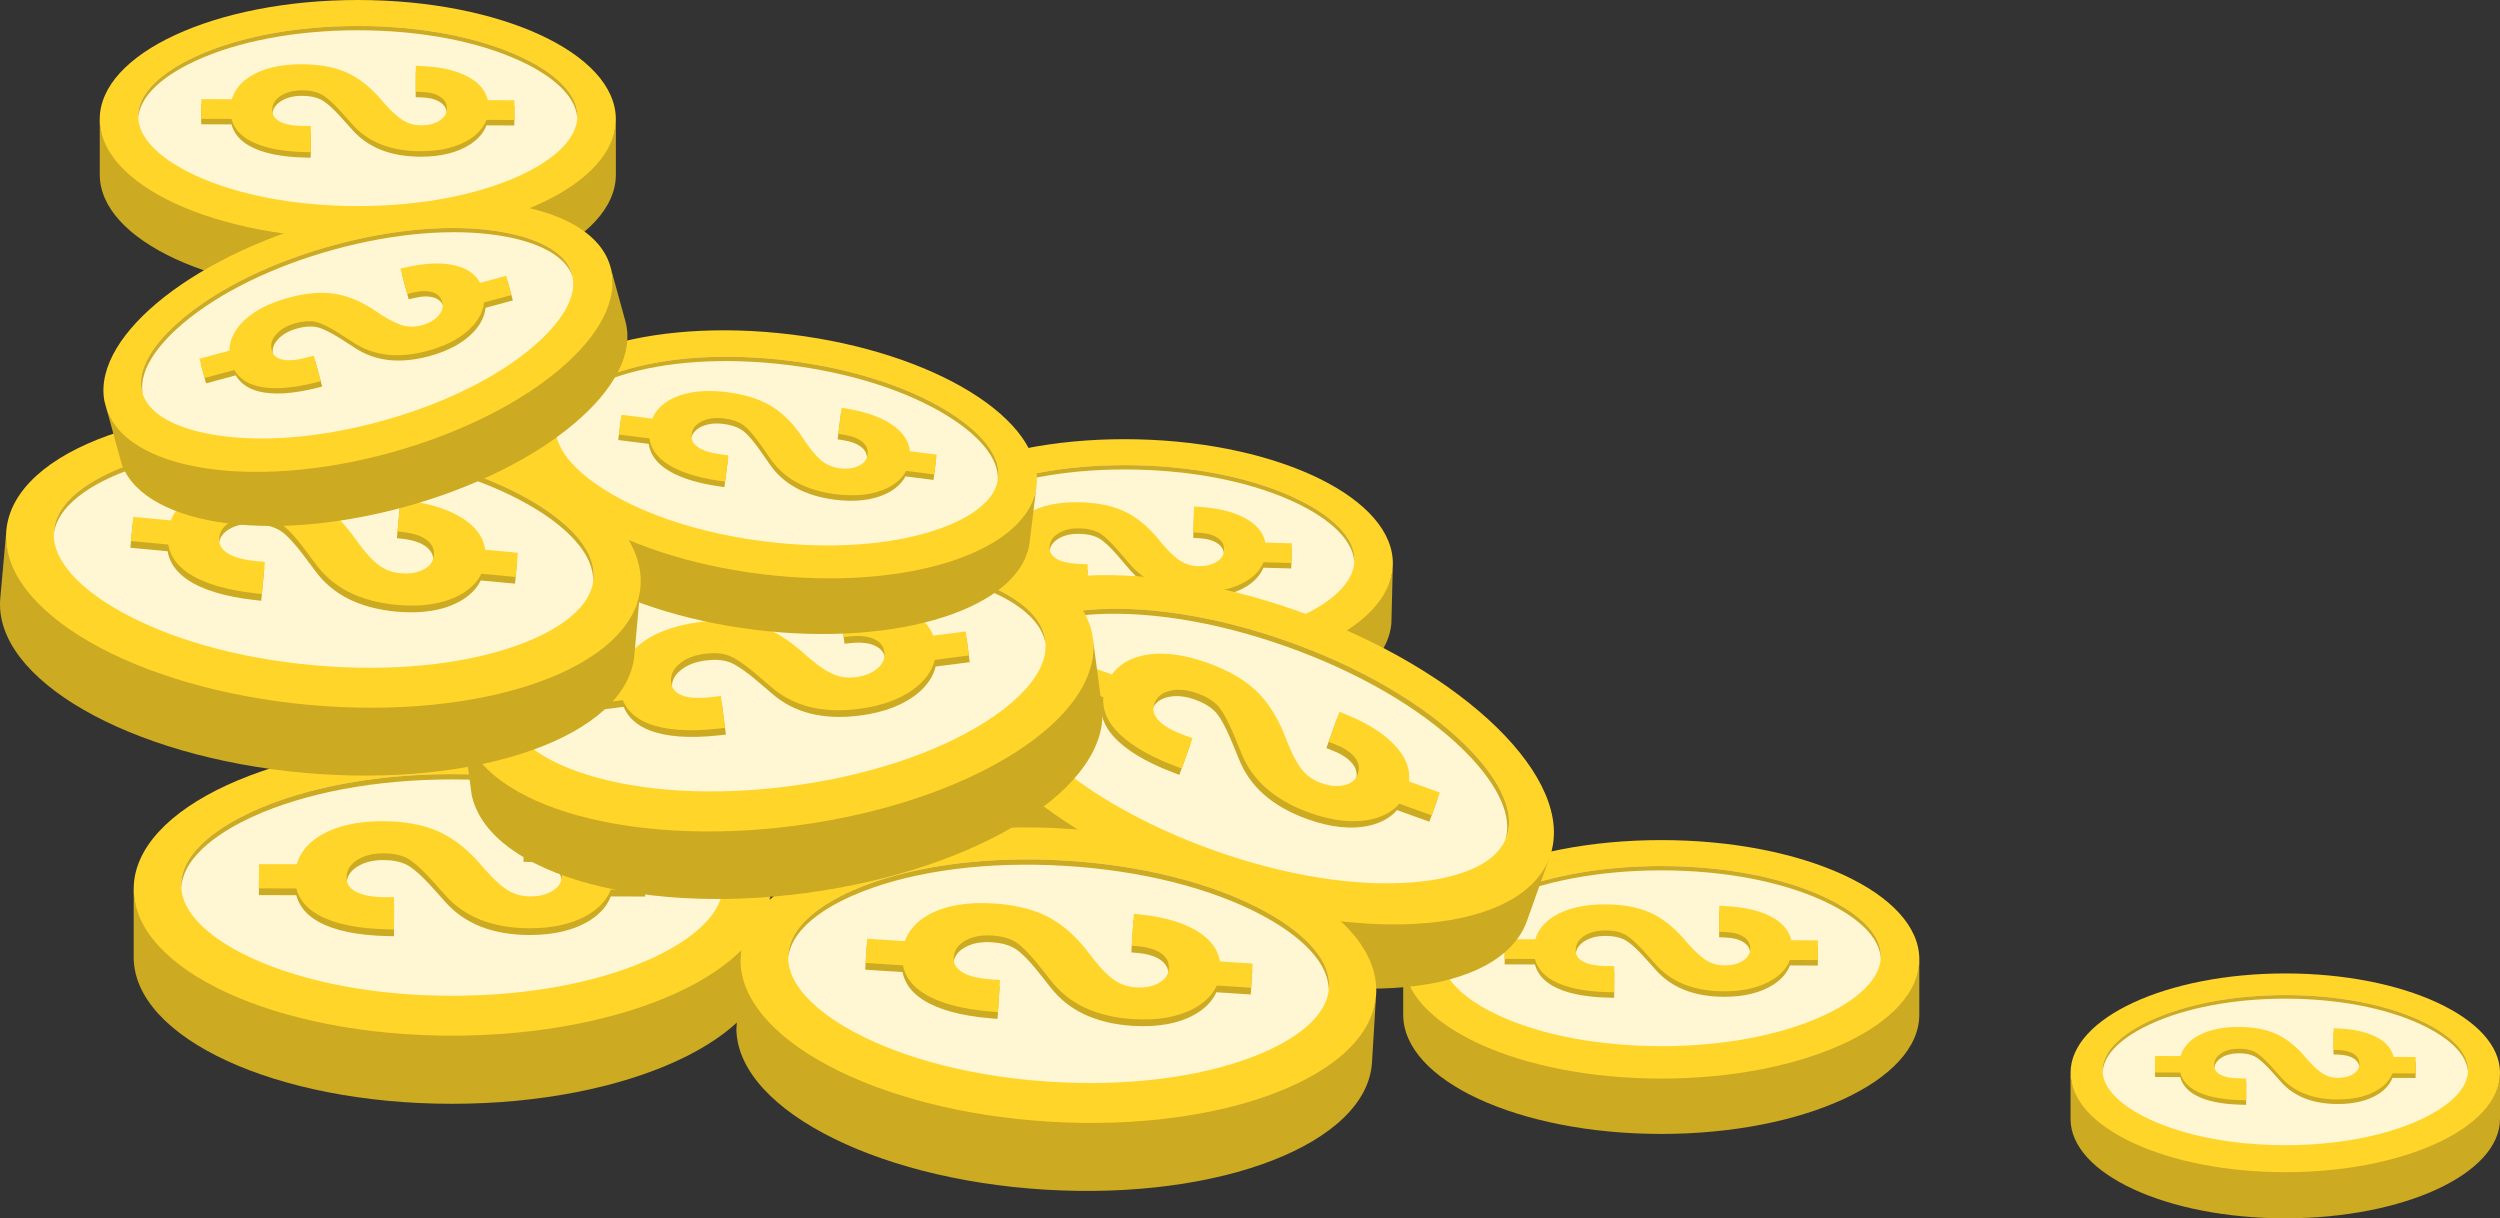<svg xmlns:inkscape="http://www.inkscape.org/namespaces/inkscape" xmlns:sodipodi="http://sodipodi.sourceforge.net/DTD/sodipodi-0.dtd" xmlns="http://www.w3.org/2000/svg" xmlns:svg="http://www.w3.org/2000/svg" width="482.622" height="235.194" viewBox="0 0 482.622 235.194" fill="none" id="svg76" sodipodi:docname="Coins_2.svg"><rect x="0" y="0" width="482.622" height="235.194" fill="#333333" stroke="none"/><g clip-path="url(#clip0_171_7687)" id="g6" transform="translate(84.519)"><path d="m 2.74,199.683 c 33.94,0 61.453,-12.686 61.453,-28.335 0,-0.168 -0.008,-0.336 -0.014,-0.502 l 0.014,-0.008 v 13.915 c 0,15.648 -27.513,28.334 -61.453,28.334 -33.94,0 -61.453,-12.686 -61.453,-28.334 v -13.148 c 0,0 0.005,0 0.008,0 0.299,15.531 27.692,28.078 61.447,28.078 z" fill="#ccaa21" id="path1"></path><path d="m 2.746,199.939 c -33.94,0 -61.453,-12.686 -61.453,-28.334 0,-15.649 27.514,-28.335 61.453,-28.335 33.94,0 61.453,12.686 61.453,28.335 0,15.648 -27.514,28.334 -61.453,28.334 z" fill="#ffd529" id="path2"></path><path d="m -49.54,170.837 c 0,6.819 8.521,11.767 13.601,14.109 10.191,4.699 23.931,7.286 38.688,7.286 14.757,0 28.497,-2.587 38.688,-7.286 5.08,-2.342 13.601,-7.29 13.601,-14.109 0,-6.818 -8.521,-11.766 -13.601,-14.108 -10.191,-4.699 -23.931,-7.286 -38.688,-7.286 -14.757,0 -28.498,2.587 -38.688,7.286 -5.08,2.342 -13.601,7.29 -13.601,14.108 z" fill="#fff7d4" id="path3"></path><path d="m 41.441,157.75 c -10.191,-4.699 -23.931,-7.286 -38.688,-7.286 -14.757,0 -28.498,2.587 -38.688,7.286 -4.952,2.284 -13.171,7.043 -13.581,13.599 -0.011,-0.17 -0.02,-0.339 -0.02,-0.512 0,-6.818 8.521,-11.766 13.601,-14.108 10.191,-4.699 23.931,-7.286 38.688,-7.286 14.757,0 28.497,2.587 38.688,7.286 5.08,2.342 13.601,7.29 13.601,14.108 0,0.171 -0.009,0.342 -0.02,0.512 -0.41,-6.556 -8.63,-11.315 -13.582,-13.599 z" fill="#ccaa21" id="path4"></path><path d="m -0.217,161.661 c 2.759,1.162 5.433,3.15 7.955,5.922 l 1.531,1.759 c 1.776,1.984 3.346,3.347 4.662,4.058 1.18,0.631 2.452,0.943 3.905,0.947 1.73,0.006 3.141,-0.343 4.3,-1.07 1.218,-0.757 1.809,-1.712 1.813,-2.916 0.004,-1.218 -0.534,-2.153 -1.643,-2.849 -1.083,-0.68 -2.554,-1.044 -4.511,-1.109 l -1.252,-0.04 0.023,-6.166 1.421,0.065 c 4.959,0.22 8.909,1.219 11.751,2.971 2.179,1.341 3.515,3.068 3.986,5.138 l 6.331,0.024 -0.018,4.684 -6.64,-0.024 c -0.679,1.769 -1.988,3.292 -3.898,4.534 -3.023,1.952 -7.019,2.932 -11.869,2.914 -3.553,-0.013 -6.729,-0.575 -9.457,-1.667 -2.657,-1.068 -4.95,-2.684 -6.791,-4.79 l -1.969,-2.194 c -2.913,-3.292 -4.588,-4.504 -5.478,-4.938 -1.186,-0.582 -2.625,-0.865 -4.389,-0.873 -2.053,-0.008 -3.708,0.401 -5.062,1.251 -1.411,0.882 -2.1,2.003 -2.106,3.435 -0.004,1.207 0.619,2.115 1.901,2.77 1.316,0.67 3.174,1 5.958,1.011 l 1.325,0.004 -0.023,6.226 -1.37,-0.03 c -5.723,-0.134 -10.169,-1.066 -13.224,-2.772 -2.275,-1.276 -3.71,-2.99 -4.27,-5.111 l -7.215,-0.027 0.018,-4.684 7.286,0.027 c 0.622,-2.127 2.029,-3.914 4.193,-5.316 3.102,-2.001 7.31,-3.008 12.516,-2.989 4.004,0.016 7.477,0.63 10.315,1.825 z" fill="#ccaa21" id="path5"></path><path d="m -0.217,160.361 c 2.759,1.162 5.433,3.15 7.955,5.922 l 1.531,1.76 c 1.776,1.983 3.346,3.346 4.662,4.057 1.18,0.631 2.452,0.943 3.905,0.948 1.73,0.006 3.141,-0.344 4.3,-1.07 1.218,-0.758 1.809,-1.713 1.813,-2.917 0.004,-1.218 -0.534,-2.153 -1.643,-2.849 -1.083,-0.679 -2.554,-1.044 -4.511,-1.109 l -1.252,-0.039 0.023,-6.167 1.421,0.065 c 4.959,0.221 8.909,1.219 11.751,2.971 2.179,1.341 3.515,3.069 3.986,5.138 l 6.331,0.025 -0.018,4.684 -6.64,-0.025 c -0.679,1.769 -1.988,3.293 -3.898,4.535 -3.023,1.951 -7.019,2.932 -11.869,2.914 -3.553,-0.014 -6.729,-0.575 -9.457,-1.668 -2.657,-1.068 -4.95,-2.684 -6.791,-4.79 l -1.969,-2.193 c -2.913,-3.292 -4.588,-4.504 -5.478,-4.939 -1.186,-0.582 -2.625,-0.865 -4.389,-0.873 -2.053,-0.007 -3.708,0.401 -5.062,1.252 -1.411,0.882 -2.1,2.003 -2.106,3.434 -0.004,1.207 0.619,2.115 1.901,2.77 1.316,0.67 3.174,1 5.958,1.011 l 1.325,0.004 -0.023,6.226 -1.37,-0.029 c -5.723,-0.133 -10.169,-1.065 -13.224,-2.771 -2.275,-1.276 -3.71,-2.99 -4.27,-5.111 l -7.215,-0.027 0.018,-4.684 7.286,0.027 c 0.622,-2.127 2.029,-3.914 4.193,-5.317 3.102,-2 7.31,-3.007 12.516,-2.988 4.004,0.015 7.477,0.63 10.315,1.825 z" fill="#ffd529" id="path6"></path></g><g clip-path="url(#clip1_171_7687)" id="g12" transform="translate(84.519)"><path d="m 236.184,208.013 c 27.514,0 49.817,-10.307 49.817,-23.021 0,-0.137 -0.006,-0.273 -0.011,-0.408 l 0.011,-0.007 v 11.306 c 0,12.714 -22.303,23.022 -49.817,23.022 -27.514,0 -49.817,-10.308 -49.817,-23.022 v -10.682 c 0,0 0.004,0 0.006,0 0.242,12.618 22.449,22.812 49.812,22.812 z" fill="#ccaa21" id="path7"></path><path d="m 236.188,208.222 c -27.513,0 -49.817,-10.307 -49.817,-23.022 0,-12.715 22.304,-23.022 49.817,-23.022 27.514,0 49.817,10.307 49.817,23.022 0,12.715 -22.303,23.022 -49.817,23.022 z" fill="#ffd529" id="path8"></path><path d="m 193.791,184.576 c 0,5.541 6.908,9.56 11.026,11.463 8.262,3.818 19.4,5.92 31.363,5.92 11.962,0 23.1,-2.102 31.362,-5.92 4.118,-1.903 11.026,-5.922 11.026,-11.463 0,-5.54 -6.908,-9.56 -11.026,-11.463 -8.262,-3.818 -19.4,-5.92 -31.362,-5.92 -11.963,0 -23.102,2.102 -31.363,5.92 -4.118,1.903 -11.026,5.923 -11.026,11.463 z" fill="#fff7d4" id="path9"></path><path d="m 267.546,173.943 c -8.262,-3.818 -19.4,-5.92 -31.363,-5.92 -11.963,0 -23.102,2.102 -31.362,5.92 -4.014,1.855 -10.678,5.722 -11.01,11.049 -0.009,-0.138 -0.016,-0.276 -0.016,-0.416 0,-5.54 6.908,-9.56 11.026,-11.463 8.261,-3.818 19.399,-5.92 31.362,-5.92 11.963,0 23.101,2.102 31.363,5.92 4.118,1.903 11.025,5.923 11.025,11.463 0,0.139 -0.007,0.278 -0.016,0.416 -0.332,-5.327 -6.995,-9.194 -11.009,-11.049 z" fill="#ccaa21" id="path10"></path><path d="m 233.776,177.121 c 2.237,0.944 4.404,2.559 6.449,4.811 l 1.241,1.43 c 1.44,1.611 2.713,2.719 3.779,3.297 0.957,0.512 1.988,0.766 3.166,0.769 1.402,0.005 2.546,-0.279 3.485,-0.869 0.987,-0.616 1.467,-1.391 1.47,-2.37 0.004,-0.989 -0.433,-1.749 -1.332,-2.314 -0.878,-0.552 -2.07,-0.849 -3.656,-0.902 l -1.016,-0.032 0.019,-5.01 1.152,0.053 c 4.02,0.179 7.222,0.991 9.526,2.414 1.766,1.089 2.85,2.493 3.231,4.175 l 5.132,0.019 -0.014,3.806 -5.383,-0.019 c -0.55,1.437 -1.612,2.674 -3.16,3.684 -2.451,1.585 -5.69,2.382 -9.622,2.367 -2.88,-0.011 -5.455,-0.467 -7.666,-1.354 -2.154,-0.868 -4.013,-2.181 -5.505,-3.892 l -1.596,-1.783 c -2.362,-2.675 -3.719,-3.659 -4.441,-4.012 -0.961,-0.473 -2.128,-0.703 -3.558,-0.709 -1.664,-0.006 -3.006,0.325 -4.103,1.016 -1.144,0.717 -1.702,1.628 -1.707,2.791 -0.004,0.981 0.501,1.718 1.541,2.25 1.066,0.545 2.573,0.813 4.829,0.822 l 1.074,0.003 -0.018,5.059 -1.111,-0.025 c -4.639,-0.108 -8.243,-0.865 -10.72,-2.252 -1.844,-1.036 -3.007,-2.429 -3.461,-4.152 l -5.848,-0.022 0.014,-3.806 5.906,0.022 c 0.504,-1.728 1.645,-3.18 3.399,-4.32 2.515,-1.625 5.926,-2.444 10.147,-2.428 3.246,0.013 6.061,0.512 8.362,1.483 z" fill="#ccaa21" id="path11"></path><path d="m 233.776,176.065 c 2.237,0.944 4.404,2.559 6.449,4.811 l 1.241,1.43 c 1.44,1.611 2.713,2.719 3.779,3.296 0.957,0.513 1.988,0.766 3.166,0.77 1.402,0.005 2.546,-0.279 3.485,-0.869 0.987,-0.616 1.467,-1.392 1.47,-2.37 0.004,-0.99 -0.433,-1.749 -1.332,-2.315 -0.878,-0.552 -2.07,-0.848 -3.656,-0.901 l -1.016,-0.032 0.019,-5.01 1.152,0.052 c 4.02,0.18 7.222,0.991 9.526,2.415 1.766,1.089 2.85,2.493 3.231,4.174 l 5.132,0.02 -0.014,3.806 -5.383,-0.02 c -0.55,1.437 -1.612,2.675 -3.16,3.684 -2.451,1.586 -5.69,2.383 -9.622,2.368 -2.88,-0.011 -5.455,-0.467 -7.666,-1.355 -2.154,-0.868 -4.013,-2.181 -5.505,-3.892 l -1.596,-1.782 c -2.362,-2.675 -3.719,-3.66 -4.441,-4.012 -0.961,-0.474 -2.128,-0.704 -3.558,-0.71 -1.664,-0.006 -3.006,0.326 -4.103,1.017 -1.144,0.717 -1.702,1.627 -1.707,2.79 -0.004,0.981 0.501,1.719 1.541,2.251 1.066,0.545 2.573,0.813 4.829,0.821 l 1.074,0.004 -0.018,5.058 -1.111,-0.023 c -4.639,-0.108 -8.243,-0.865 -10.72,-2.252 -1.844,-1.036 -3.007,-2.429 -3.461,-4.152 l -5.848,-0.023 0.014,-3.805 5.906,0.022 c 0.504,-1.729 1.645,-3.18 3.399,-4.32 2.515,-1.625 5.926,-2.444 10.147,-2.428 3.246,0.013 6.061,0.512 8.362,1.483 z" fill="#ffd529" id="path12"></path></g><g clip-path="url(#clip2_171_7687)" id="g18" transform="translate(84.519)"><path d="m 356.651,226.118 c 22.894,0 41.453,-8.589 41.453,-19.185 0,-0.113 -0.005,-0.227 -0.009,-0.34 l 0.009,-0.005 v 9.421 c 0,10.596 -18.559,19.185 -41.453,19.185 -22.895,0 -41.454,-8.589 -41.454,-19.185 v -8.901 c 0,0 0.003,0 0.005,0 0.202,10.515 18.681,19.01 41.45,19.01 z" fill="#ccaa21" id="path13"></path><path d="m 356.655,226.292 c -22.894,0 -41.454,-8.59 -41.454,-19.185 0,-10.596 18.56,-19.185 41.454,-19.185 22.894,0 41.453,8.589 41.453,19.185 0,10.595 -18.559,19.185 -41.453,19.185 z" fill="#ffd529" id="path14"></path><path d="m 321.383,206.587 c 0,4.617 5.748,7.967 9.175,9.552 6.874,3.182 16.143,4.934 26.097,4.934 9.954,0 19.222,-1.752 26.097,-4.934 3.427,-1.585 9.175,-4.935 9.175,-9.552 0,-4.617 -5.748,-7.967 -9.175,-9.552 -6.875,-3.182 -16.143,-4.934 -26.097,-4.934 -9.954,0 -19.224,1.752 -26.097,4.934 -3.427,1.585 -9.175,4.935 -9.175,9.552 z" fill="#fff7d4" id="path15"></path><path d="m 382.755,197.726 c -6.874,-3.182 -16.143,-4.933 -26.097,-4.933 -9.954,0 -19.223,1.751 -26.097,4.933 -3.34,1.546 -8.885,4.769 -9.161,9.207 -0.008,-0.114 -0.014,-0.229 -0.014,-0.346 0,-4.617 5.748,-7.967 9.175,-9.552 6.875,-3.182 16.143,-4.934 26.097,-4.934 9.954,0 19.223,1.752 26.097,4.934 3.427,1.585 9.175,4.935 9.175,9.552 0,0.116 -0.006,0.232 -0.013,0.346 -0.277,-4.438 -5.821,-7.661 -9.162,-9.207 z" fill="#ccaa21" id="path16"></path><path d="m 354.656,200.374 c 1.861,0.786 3.665,2.132 5.366,4.009 l 1.033,1.191 c 1.198,1.343 2.258,2.266 3.145,2.748 0.796,0.427 1.654,0.638 2.634,0.641 1.167,0.004 2.119,-0.232 2.9,-0.724 0.822,-0.513 1.221,-1.16 1.224,-1.975 0.003,-0.825 -0.361,-1.458 -1.109,-1.929 -0.73,-0.46 -1.723,-0.707 -3.043,-0.751 l -0.844,-0.027 0.015,-4.175 0.959,0.044 c 3.345,0.15 6.009,0.826 7.927,2.012 1.469,0.908 2.371,2.077 2.688,3.479 l 4.271,0.016 -0.012,3.172 -4.479,-0.017 c -0.458,1.198 -1.342,2.229 -2.63,3.07 -2.04,1.322 -4.735,1.986 -8.007,1.973 -2.396,-0.009 -4.539,-0.389 -6.379,-1.129 -1.792,-0.723 -3.339,-1.817 -4.58,-3.243 l -1.328,-1.485 c -1.966,-2.229 -3.095,-3.05 -3.696,-3.344 -0.8,-0.394 -1.771,-0.586 -2.96,-0.591 -1.385,-0.005 -2.502,0.272 -3.415,0.847 -0.951,0.598 -1.416,1.357 -1.42,2.326 -0.003,0.817 0.417,1.432 1.282,1.875 0.887,0.454 2.141,0.677 4.019,0.685 l 0.893,0.003 -0.015,4.215 -0.924,-0.02 c -3.86,-0.091 -6.859,-0.722 -8.92,-1.877 -1.535,-0.864 -2.503,-2.024 -2.88,-3.46 l -4.867,-0.019 0.012,-3.171 4.915,0.018 c 0.419,-1.44 1.369,-2.65 2.828,-3.6 2.092,-1.354 4.931,-2.036 8.443,-2.023 2.701,0.01 5.044,0.426 6.958,1.236 z" fill="#ccaa21" id="path17"></path><path d="m 354.656,199.494 c 1.861,0.786 3.665,2.132 5.366,4.009 l 1.033,1.191 c 1.198,1.343 2.258,2.266 3.145,2.748 0.796,0.427 1.654,0.638 2.634,0.641 1.167,0.004 2.119,-0.232 2.9,-0.724 0.822,-0.513 1.221,-1.16 1.224,-1.975 0.003,-0.825 -0.361,-1.458 -1.109,-1.929 -0.73,-0.46 -1.723,-0.707 -3.043,-0.751 l -0.844,-0.027 0.015,-4.175 0.959,0.044 c 3.345,0.15 6.009,0.826 7.927,2.012 1.469,0.908 2.371,2.077 2.688,3.479 l 4.271,0.016 -0.012,3.172 -4.479,-0.017 c -0.458,1.198 -1.342,2.229 -2.63,3.07 -2.04,1.322 -4.735,1.986 -8.007,1.973 -2.396,-0.009 -4.539,-0.389 -6.379,-1.128 -1.792,-0.724 -3.339,-1.818 -4.58,-3.244 l -1.328,-1.485 c -1.966,-2.229 -3.095,-3.05 -3.696,-3.344 -0.8,-0.394 -1.771,-0.586 -2.96,-0.591 -1.385,-0.005 -2.502,0.272 -3.415,0.847 -0.951,0.598 -1.416,1.357 -1.42,2.326 -0.003,0.817 0.417,1.432 1.282,1.875 0.887,0.454 2.141,0.678 4.019,0.685 l 0.893,0.003 -0.015,4.215 -0.924,-0.019 c -3.86,-0.09 -6.859,-0.721 -8.92,-1.877 -1.535,-0.864 -2.503,-2.024 -2.88,-3.46 l -4.867,-0.019 0.012,-3.171 4.915,0.018 c 0.419,-1.44 1.369,-2.65 2.828,-3.6 2.092,-1.354 4.931,-2.036 8.443,-2.023 2.701,0.01 5.044,0.426 6.958,1.236 z" fill="#ffd529" id="path18"></path></g><g clip-path="url(#clip3_171_7687)" id="g24" transform="translate(84.519)"><path d="m 134.026,130.636 c 27.506,0.652 50.047,-9.124 50.348,-21.835 0.004,-0.136 0.001,-0.273 -0.001,-0.408 l 0.011,-0.006 -0.268,11.302 c -0.301,12.711 -22.842,22.487 -50.348,21.836 -27.506,-0.652 -49.559,-11.485 -49.258,-24.196 l 0.253,-10.679 c 0,0 0.004,0 0.006,0 -0.057,12.621 21.902,23.338 49.257,23.986 z" fill="#ccaa21" id="path19"></path><path d="M 134.019,130.844 C 106.514,130.192 84.46,119.36 84.761,106.649 85.062,93.938 107.604,84.162 135.11,84.813 c 27.505,0.652 49.558,11.484 49.257,24.195 -0.301,12.711 -22.843,22.487 -50.348,21.836 z" fill="#ffd529" id="path20"></path><path d="m 92.194,106.201 c -0.131,5.538 6.679,9.72 10.752,11.72 8.169,4.013 19.254,6.378 31.213,6.662 11.959,0.283 23.144,-1.555 31.494,-5.176 4.162,-1.805 11.163,-5.66 11.294,-11.198 0.131,-5.539 -6.679,-9.721 -10.751,-11.721 -8.169,-4.013 -19.254,-6.378 -31.213,-6.661 -11.96,-0.283 -23.146,1.554 -31.494,5.176 -4.162,1.805 -11.163,5.66 -11.294,11.199 z" fill="#fff7d4" id="path21"></path><path d="m 166.179,97.317 c -8.169,-4.013 -19.254,-6.378 -31.214,-6.661 -11.959,-0.283 -23.145,1.554 -31.494,5.176 -4.056,1.759 -10.809,5.468 -11.268,10.784 -0.005,-0.138 -0.009,-0.275 -0.006,-0.416 0.131,-5.538 7.132,-9.393 11.294,-11.198 8.35,-3.621 19.535,-5.459 31.494,-5.176 11.959,0.283 23.045,2.649 31.213,6.661 4.072,2 10.883,6.182 10.752,11.721 -0.004,0.138 -0.014,0.277 -0.026,0.415 -0.207,-5.333 -6.776,-9.357 -10.745,-11.307 z" fill="#ccaa21" id="path22"></path><path d="m 132.348,99.696 c 2.214,0.997 4.342,2.663 6.333,4.963 l 1.207,1.458 c 1.401,1.645 2.648,2.783 3.7,3.386 0.944,0.535 1.969,0.812 3.147,0.844 1.402,0.038 2.552,-0.219 3.505,-0.786 1.001,-0.593 1.499,-1.357 1.526,-2.335 0.027,-0.989 -0.392,-1.759 -1.277,-2.345 -0.865,-0.573 -2.05,-0.897 -3.635,-0.988 l -1.014,-0.056 0.137,-5.008 1.151,0.08 c 4.015,0.275 7.196,1.161 9.466,2.639 1.74,1.131 2.79,2.56 3.132,4.25 l 5.13,0.141 -0.105,3.804 -5.381,-0.147 c -0.584,1.424 -1.675,2.636 -3.246,3.609 -2.488,1.527 -5.745,2.246 -9.675,2.139 -2.88,-0.08 -5.443,-0.597 -7.632,-1.536 -2.133,-0.919 -3.96,-2.275 -5.411,-4.021 l -1.554,-1.82 c -2.298,-2.73 -3.631,-3.747 -4.344,-4.117 -0.95,-0.496 -2.111,-0.753 -3.54,-0.793 -1.664,-0.046 -3.014,0.254 -4.127,0.919 -1.16,0.69 -1.74,1.587 -1.773,2.749 -0.027,0.981 0.461,1.73 1.488,2.287 1.053,0.57 2.553,0.873 4.809,0.935 l 1.073,0.029 -0.138,5.057 -1.11,-0.051 c -4.635,-0.218 -8.22,-1.06 -10.663,-2.505 -1.82,-1.08 -2.949,-2.5 -3.362,-4.233 l -5.847,-0.161 0.105,-3.804 5.904,0.162 c 0.545,-1.716 1.72,-3.141 3.5,-4.238 2.553,-1.565 5.982,-2.303 10.201,-2.187 3.245,0.089 6.048,0.655 8.325,1.68 z" fill="#ccaa21" id="path23"></path><path d="m 132.374,98.639 c 2.214,0.997 4.342,2.663 6.333,4.963 l 1.207,1.459 c 1.401,1.645 2.648,2.782 3.7,3.385 0.944,0.535 1.969,0.813 3.146,0.845 1.403,0.038 2.553,-0.219 3.506,-0.787 1.001,-0.592 1.499,-1.356 1.526,-2.334 0.027,-0.989 -0.392,-1.759 -1.277,-2.346 -0.865,-0.572 -2.05,-0.897 -3.635,-0.987 l -1.014,-0.056 0.137,-5.009 1.151,0.08 c 4.015,0.275 7.196,1.162 9.466,2.639 1.74,1.131 2.79,2.56 3.132,4.25 l 5.13,0.142 -0.105,3.804 -5.381,-0.147 c -0.584,1.423 -1.675,2.636 -3.246,3.608 -2.488,1.527 -5.745,2.247 -9.676,2.139 -2.879,-0.079 -5.442,-0.596 -7.631,-1.536 -2.133,-0.918 -3.96,-2.275 -5.412,-4.021 l -1.553,-1.82 c -2.298,-2.73 -3.631,-3.746 -4.345,-4.116 -0.949,-0.496 -2.11,-0.753 -3.54,-0.793 -1.663,-0.046 -3.013,0.254 -4.126,0.919 -1.16,0.689 -1.74,1.587 -1.773,2.749 -0.027,0.981 0.461,1.73 1.488,2.287 1.053,0.569 2.553,0.873 4.809,0.935 l 1.073,0.029 -0.138,5.057 -1.11,-0.05 c -4.635,-0.218 -8.22,-1.06 -10.663,-2.505 -1.82,-1.08 -2.95,-2.5 -3.362,-4.234 l -5.847,-0.16 0.105,-3.805 5.904,0.162 c 0.545,-1.716 1.72,-3.14 3.5,-4.238 2.552,-1.565 5.982,-2.303 10.201,-2.187 3.245,0.089 6.048,0.655 8.325,1.68 z" fill="#ffd529" id="path24"></path></g><g clip-path="url(#clip4_171_7687)" id="g30" transform="translate(84.519)"><path d="m -15.443,45.836 c 27.514,0 49.817,-10.307 49.817,-23.022 0,-0.137 -0.006,-0.273 -0.011,-0.408 l 0.011,-0.006 v 11.306 c 0,12.714 -22.303,23.022 -49.817,23.022 -27.514,0 -49.817,-10.307 -49.817,-23.022 V 23.023 c 0,0 0.004,0 0.006,0 0.242,12.618 22.449,22.813 49.812,22.813 z" fill="#ccaa21" id="path25"></path><path d="m -15.448,46.044 c -27.513,0 -49.817,-10.307 -49.817,-23.022 C -65.265,10.307 -42.961,0 -15.448,0 c 27.513,0 49.817,10.307 49.817,23.022 0,12.714 -22.304,23.022 -49.817,23.022 z" fill="#ffd529" id="path26"></path><path d="m -57.842,22.399 c 0,5.54 6.908,9.56 11.026,11.463 8.262,3.818 19.4,5.92 31.363,5.92 11.963,0 23.101,-2.102 31.362,-5.92 4.118,-1.903 11.026,-5.923 11.026,-11.463 0,-5.54 -6.908,-9.56 -11.026,-11.463 C 7.647,7.118 -3.491,5.016 -15.454,5.016 c -11.963,0 -23.102,2.102 -31.363,5.92 -4.118,1.903 -11.026,5.923 -11.026,11.463 z" fill="#fff7d4" id="path27"></path><path d="M 15.912,11.766 C 7.65,7.948 -3.488,5.846 -15.451,5.846 c -11.963,0 -23.102,2.102 -31.363,5.92 -4.014,1.855 -10.677,5.722 -11.01,11.049 -0.009,-0.138 -0.016,-0.275 -0.016,-0.415 0,-5.54 6.908,-9.56 11.026,-11.463 8.262,-3.818 19.4,-5.92 31.363,-5.92 11.963,0 23.101,2.102 31.363,5.92 4.118,1.903 11.026,5.923 11.026,11.463 0,0.139 -0.007,0.278 -0.016,0.415 C 26.589,17.488 19.926,13.621 15.912,11.766 Z" fill="#ccaa21" id="path28"></path><path d="m -17.855,14.943 c 2.237,0.944 4.404,2.559 6.449,4.811 l 1.241,1.43 c 1.44,1.612 2.713,2.719 3.779,3.297 0.956,0.513 1.987,0.766 3.165,0.77 1.403,0.005 2.546,-0.279 3.486,-0.869 C 1.252,23.765 1.732,22.99 1.736,22.011 1.739,21.022 1.303,20.262 0.404,19.697 -0.475,19.145 -1.667,18.848 -3.253,18.796 l -1.015,-0.032 0.018,-5.011 1.152,0.053 c 4.02,0.179 7.222,0.991 9.526,2.414 1.766,1.089 2.85,2.493 3.231,4.175 l 5.132,0.02 -0.015,3.806 -5.383,-0.02 c -0.55,1.437 -1.612,2.675 -3.16,3.684 -2.451,1.586 -5.69,2.382 -9.622,2.368 -2.88,-0.011 -5.455,-0.467 -7.666,-1.355 -2.154,-0.868 -4.013,-2.181 -5.505,-3.892 l -1.596,-1.782 c -2.362,-2.675 -3.719,-3.659 -4.441,-4.012 -0.961,-0.473 -2.128,-0.703 -3.558,-0.709 -1.665,-0.006 -3.006,0.326 -4.103,1.017 -1.144,0.717 -1.702,1.627 -1.707,2.79 -0.004,0.981 0.501,1.718 1.541,2.251 1.067,0.545 2.573,0.813 4.83,0.821 l 1.074,0.004 -0.018,5.058 -1.111,-0.025 c -4.639,-0.108 -8.243,-0.865 -10.72,-2.252 -1.844,-1.036 -3.007,-2.429 -3.461,-4.152 l -5.849,-0.022 0.015,-3.806 5.906,0.022 c 0.504,-1.728 1.645,-3.18 3.399,-4.32 2.515,-1.625 5.926,-2.444 10.146,-2.428 3.246,0.012 6.061,0.511 8.362,1.482 z" fill="#ccaa21" id="path29"></path><path d="m -17.855,13.886 c 2.237,0.944 4.404,2.559 6.449,4.811 l 1.241,1.43 c 1.44,1.612 2.713,2.719 3.779,3.297 0.956,0.513 1.987,0.766 3.165,0.77 1.403,0.005 2.546,-0.279 3.486,-0.869 C 1.252,22.709 1.732,21.933 1.736,20.955 1.739,19.965 1.303,19.206 0.404,18.64 -0.475,18.088 -1.667,17.792 -3.253,17.739 l -1.015,-0.032 0.018,-5.011 1.152,0.053 c 4.02,0.179 7.222,0.991 9.526,2.414 1.766,1.089 2.85,2.493 3.231,4.175 l 5.132,0.02 -0.015,3.806 -5.383,-0.02 c -0.55,1.437 -1.612,2.675 -3.16,3.684 -2.451,1.586 -5.69,2.382 -9.622,2.368 -2.88,-0.011 -5.455,-0.467 -7.666,-1.355 -2.154,-0.868 -4.013,-2.181 -5.505,-3.892 l -1.596,-1.782 c -2.362,-2.675 -3.719,-3.659 -4.441,-4.012 -0.961,-0.473 -2.128,-0.703 -3.558,-0.709 -1.665,-0.006 -3.006,0.326 -4.103,1.017 -1.144,0.717 -1.702,1.627 -1.707,2.79 -0.004,0.981 0.501,1.718 1.541,2.251 1.067,0.545 2.573,0.813 4.83,0.821 l 1.074,0.004 -0.018,5.058 -1.111,-0.023 c -4.639,-0.108 -8.243,-0.865 -10.72,-2.252 -1.844,-1.036 -3.007,-2.429 -3.461,-4.152 l -5.849,-0.022 0.015,-3.806 5.906,0.022 c 0.504,-1.728 1.645,-3.18 3.399,-4.32 2.515,-1.625 5.926,-2.444 10.146,-2.428 3.246,0.012 6.061,0.511 8.362,1.482 z" fill="#ffd529" id="path30"></path></g><g clip-path="url(#clip5_171_7687)" id="g36" transform="translate(84.519)"><path d="m 147.377,171.201 c 31.977,11.375 62.151,8.644 67.395,-6.099 0.057,-0.158 0.106,-0.319 0.156,-0.478 l 0.015,-0.002 -4.663,13.109 c -5.245,14.744 -35.419,17.475 -67.396,6.099 -31.977,-11.376 -53.646,-32.549 -48.401,-47.293 l 4.407,-12.387 c 0,0 0.004,0.002 0.007,0.003 -4.924,14.732 16.68,35.735 48.483,47.048 z" fill="#ccaa21" id="path31"></path><path d="m 147.287,171.44 c -31.976,-11.375 -53.647,-32.549 -48.402,-47.292 5.245,-14.744 35.419,-17.474 67.396,-6.099 31.976,11.376 53.646,32.549 48.401,47.293 -5.244,14.743 -35.418,17.474 -67.395,6.098 z" fill="#ffd529" id="path32"></path><path d="m 107.776,126.498 c -2.285,6.424 4.085,13.941 8.086,17.85 8.027,7.844 20.105,14.886 34.008,19.832 13.903,4.946 27.715,7.114 38.892,6.102 5.571,-0.504 15.258,-2.309 17.543,-8.733 2.286,-6.425 -4.084,-13.942 -8.085,-17.851 -8.027,-7.843 -20.105,-14.886 -34.009,-19.832 -13.903,-4.946 -27.717,-7.114 -38.892,-6.102 -5.571,0.504 -15.258,2.309 -17.543,8.734 z" fill="#fff7d4" id="path33"></path><path d="m 197.881,144.661 c -8.027,-7.843 -20.105,-14.886 -34.008,-19.832 -13.904,-4.946 -27.717,-7.114 -38.893,-6.102 -5.43,0.491 -14.77,2.221 -17.354,8.26 0.047,-0.163 0.096,-0.326 0.153,-0.489 2.286,-6.424 11.972,-8.229 17.543,-8.733 11.177,-1.012 24.99,1.156 38.893,6.102 13.903,4.946 25.981,11.988 34.008,19.832 4.001,3.909 10.371,11.426 8.086,17.85 -0.058,0.162 -0.123,0.32 -0.19,0.476 1.81,-6.314 -4.338,-13.554 -8.238,-17.364 z" fill="#ccaa21" id="path34"></path><path d="m 157.317,134.38 c 2.21,2.02 4.063,4.789 5.51,8.246 l 0.853,2.171 c 1.008,2.464 2.031,4.275 3.033,5.386 0.9,0.989 1.993,1.709 3.361,2.201 1.628,0.585 3.074,0.729 4.409,0.433 1.402,-0.306 2.279,-1.007 2.687,-2.14 0.412,-1.146 0.218,-2.208 -0.593,-3.235 -0.793,-1.003 -2.057,-1.84 -3.879,-2.557 l -1.166,-0.457 2.088,-5.802 1.317,0.537 c 4.598,1.871 7.985,4.135 10.076,6.739 1.603,1.993 2.283,4.069 2.033,6.176 l 5.956,2.145 -1.587,4.407 -6.247,-2.248 c -1.233,1.439 -2.977,2.435 -5.193,2.965 -3.503,0.826 -7.595,0.41 -12.159,-1.233 -3.343,-1.203 -6.147,-2.797 -8.351,-4.74 -2.145,-1.897 -3.764,-4.188 -4.793,-6.789 l -1.119,-2.727 c -1.642,-4.078 -2.813,-5.781 -3.507,-6.488 -0.922,-0.947 -2.183,-1.696 -3.842,-2.294 -1.932,-0.695 -3.628,-0.865 -5.188,-0.518 -1.625,0.359 -2.65,1.184 -3.136,2.53 -0.409,1.136 -0.126,2.2 0.863,3.247 1.015,1.073 2.655,2.006 5.274,2.949 l 1.247,0.449 -2.108,5.858 -1.281,-0.488 c -5.347,-2.043 -9.223,-4.412 -11.53,-7.043 -1.716,-1.965 -2.493,-4.061 -2.309,-6.247 l -6.789,-2.443 1.587,-4.408 6.855,2.468 c 1.299,-1.796 3.224,-3.007 5.733,-3.604 3.592,-0.844 7.895,-0.384 12.793,1.38 3.768,1.356 6.834,3.099 9.107,5.176 z" fill="#ccaa21" id="path35"></path><path d="m 157.754,133.156 c 2.21,2.02 4.063,4.789 5.51,8.246 l 0.853,2.171 c 1.009,2.464 2.031,4.274 3.033,5.385 0.9,0.99 1.993,1.71 3.361,2.201 1.628,0.586 3.074,0.729 4.409,0.434 1.402,-0.306 2.279,-1.008 2.687,-2.141 0.412,-1.146 0.218,-2.207 -0.593,-3.235 -0.793,-1.003 -2.057,-1.839 -3.879,-2.556 l -1.166,-0.457 2.088,-5.803 1.317,0.538 c 4.598,1.87 7.985,4.135 10.076,6.738 1.603,1.993 2.283,4.069 2.033,6.177 l 5.956,2.145 -1.587,4.407 -6.247,-2.249 c -1.233,1.439 -2.977,2.436 -5.193,2.966 -3.503,0.825 -7.595,0.41 -12.159,-1.233 -3.343,-1.204 -6.147,-2.797 -8.351,-4.74 -2.145,-1.897 -3.764,-4.188 -4.793,-6.789 l -1.119,-2.727 c -1.642,-4.078 -2.813,-5.781 -3.506,-6.489 -0.923,-0.946 -2.184,-1.695 -3.843,-2.293 -1.932,-0.696 -3.628,-0.865 -5.188,-0.518 -1.625,0.358 -2.65,1.183 -3.136,2.53 -0.409,1.136 -0.126,2.2 0.863,3.247 1.015,1.072 2.655,2.006 5.274,2.949 l 1.247,0.448 -2.108,5.858 -1.281,-0.486 c -5.347,-2.043 -9.224,-4.412 -11.53,-7.043 -1.716,-1.965 -2.493,-4.06 -2.31,-6.247 l -6.788,-2.443 1.587,-4.407 6.855,2.467 c 1.299,-1.796 3.224,-3.007 5.732,-3.604 3.593,-0.844 7.895,-0.383 12.794,1.38 3.767,1.356 6.834,3.099 9.107,5.177 z" fill="#ffd529" id="path36"></path></g><g clip-path="url(#clip6_171_7687)" id="g42" transform="translate(84.519)"><path d="m 118.1,216.283 c 33.878,2.05 62.107,-8.952 63.052,-24.571 0.01,-0.168 0.013,-0.336 0.017,-0.503 l 0.014,-0.006 -0.841,13.889 c -0.945,15.62 -29.174,26.621 -63.052,24.571 -33.878,-2.05 -60.575,-16.374 -59.63,-31.994 l 0.794,-13.123 c 0,0 0.004,0 0.008,0 -0.64,15.52 25.946,29.698 59.639,31.737 z" fill="#ccaa21" id="path37"></path><path d="m 118.089,216.539 c -33.878,-2.05 -60.575,-16.374 -59.63,-31.994 0.945,-15.62 29.174,-26.621 63.052,-24.571 33.878,2.049 60.575,16.374 59.63,31.994 -0.945,15.62 -29.175,26.621 -63.052,24.571 z" fill="#ffd529" id="path38"></path><path d="m 67.652,184.333 c -0.412,6.807 7.795,12.259 12.724,14.904 9.889,5.306 23.447,8.718 38.177,9.61 14.73,0.891 28.601,-0.862 39.058,-4.937 5.212,-2.031 14.016,-6.455 14.428,-13.261 0.412,-6.806 -7.795,-12.259 -12.724,-14.904 -9.889,-5.306 -23.448,-8.718 -38.178,-9.609 -14.729,-0.892 -28.602,0.861 -39.057,4.936 -5.212,2.031 -14.017,6.455 -14.428,13.261 z" fill="#fff7d4" id="path39"></path><path d="m 159.256,176.764 c -9.888,-5.306 -23.447,-8.718 -38.177,-9.609 -14.73,-0.891 -28.602,0.861 -39.057,4.936 -5.08,1.98 -13.572,6.235 -14.378,12.754 -3e-4,-0.17 9e-4,-0.34 0.011,-0.512 0.412,-6.806 9.216,-11.23 14.428,-13.261 10.457,-4.075 24.328,-5.828 39.058,-4.936 14.73,0.891 28.288,4.303 38.177,9.609 4.929,2.645 13.136,8.098 12.724,14.904 -0.01,0.171 -0.029,0.341 -0.05,0.509 -0.014,-6.568 -7.931,-11.816 -12.736,-14.394 z" fill="#ccaa21" id="path40"></path><path d="m 117.439,178.153 c 2.684,1.326 5.233,3.472 7.583,6.391 l 1.423,1.849 c 1.652,2.087 3.138,3.542 4.408,4.332 1.14,0.701 2.39,1.089 3.84,1.181 1.727,0.11 3.157,-0.153 4.357,-0.808 1.261,-0.683 1.909,-1.601 1.986,-2.802 0.078,-1.216 -0.403,-2.182 -1.468,-2.943 -1.04,-0.744 -2.486,-1.197 -4.436,-1.38 l -1.247,-0.115 0.395,-6.154 1.415,0.151 c 4.936,0.52 8.819,1.755 11.55,3.676 2.094,1.469 3.324,3.275 3.669,5.369 l 6.317,0.407 -0.301,4.674 -6.626,-0.425 c -0.785,1.724 -2.184,3.166 -4.165,4.29 -3.136,1.766 -7.183,2.503 -12.024,2.192 -3.545,-0.228 -6.682,-0.98 -9.338,-2.235 -2.588,-1.227 -4.779,-2.978 -6.489,-5.191 l -1.833,-2.309 c -2.709,-3.462 -4.308,-4.773 -5.17,-5.26 -1.149,-0.653 -2.568,-1.023 -4.328,-1.137 -2.049,-0.131 -3.726,0.177 -5.128,0.944 -1.462,0.795 -2.218,1.872 -2.31,3.3 -0.077,1.205 0.49,2.149 1.73,2.88 1.273,0.749 3.108,1.19 5.886,1.369 l 1.322,0.085 -0.399,6.213 -1.365,-0.113 c -5.704,-0.479 -10.086,-1.678 -13.033,-3.566 -2.194,-1.41 -3.523,-3.208 -3.953,-5.359 l -7.2,-0.463 0.301,-4.674 7.271,0.467 c 0.749,-2.086 2.262,-3.784 4.506,-5.054 3.217,-1.809 7.478,-2.56 12.674,-2.226 3.996,0.257 7.426,1.079 10.186,2.444 z" fill="#ccaa21" id="path41"></path><path d="m 117.516,176.855 c 2.685,1.327 5.233,3.472 7.584,6.391 l 1.422,1.849 c 1.653,2.087 3.138,3.543 4.408,4.332 1.14,0.701 2.391,1.089 3.841,1.181 1.727,0.111 3.156,-0.153 4.356,-0.808 1.261,-0.683 1.909,-1.6 1.987,-2.802 0.078,-1.215 -0.404,-2.181 -1.468,-2.943 -1.041,-0.743 -2.487,-1.196 -4.436,-1.379 l -1.248,-0.115 0.395,-6.154 1.415,0.151 c 4.937,0.52 8.819,1.755 11.55,3.675 2.094,1.47 3.324,3.275 3.669,5.37 l 6.317,0.406 -0.301,4.675 -6.626,-0.426 c -0.784,1.725 -2.184,3.167 -4.165,4.291 -3.136,1.766 -7.183,2.503 -12.024,2.192 -3.545,-0.228 -6.681,-0.98 -9.338,-2.236 -2.588,-1.226 -4.779,-2.978 -6.489,-5.191 l -1.833,-2.309 c -2.709,-3.462 -4.308,-4.772 -5.17,-5.26 -1.148,-0.653 -2.568,-1.022 -4.328,-1.136 -2.049,-0.132 -3.726,0.176 -5.128,0.943 -1.461,0.795 -2.217,1.873 -2.31,3.301 -0.077,1.205 0.49,2.149 1.73,2.88 1.273,0.748 3.108,1.19 5.886,1.369 l 1.322,0.084 -0.398,6.213 -1.366,-0.111 c -5.704,-0.479 -10.086,-1.678 -13.032,-3.566 -2.194,-1.41 -3.523,-3.208 -3.953,-5.359 l -7.2,-0.463 0.301,-4.674 7.271,0.467 c 0.749,-2.086 2.262,-3.784 4.506,-5.054 3.217,-1.809 7.478,-2.56 12.674,-2.226 3.996,0.257 7.426,1.08 10.186,2.444 z" fill="#ffd529" id="path42"></path></g><g clip-path="url(#clip7_171_7687)" id="g48" transform="translate(84.519)"><path d="m 69.233,159.114 c 33.645,-4.469 59.248,-20.668 57.187,-36.18 -0.022,-0.166 -0.052,-0.332 -0.079,-0.496 l 0.012,-0.009 1.832,13.793 c 2.061,15.512 -23.542,31.711 -57.187,36.18 C 37.354,176.871 8.41,167.918 6.349,152.406 L 4.618,139.373 c 0,0 0.004,0 0.007,-10e-4 2.341,15.356 31.149,24.187 64.609,19.742 z" fill="#ccaa21" id="path43"></path><path d="M 69.265,159.368 C 35.621,163.837 6.676,154.884 4.616,139.372 2.555,123.86 28.159,107.661 61.803,103.192 c 33.644,-4.469 62.588,4.483 64.649,19.996 2.06,15.512 -23.543,31.711 -57.187,36.18 z" fill="#ffd529" id="path44"></path><path d="m 13.594,137.406 c 0.898,6.759 9.996,10.541 15.34,12.194 10.722,3.316 24.682,4.072 39.311,2.128 14.628,-1.943 27.908,-6.317 37.392,-12.317 4.727,-2.99 12.522,-9.017 11.625,-15.776 -0.898,-6.76 -9.997,-10.542 -15.341,-12.195 -10.721,-3.316 -24.682,-4.071 -39.31,-2.128 -14.628,1.943 -27.909,6.317 -37.392,12.317 -4.727,2.991 -12.523,9.017 -11.625,15.777 z" fill="#fff7d4" id="path45"></path><path d="m 102.059,112.452 c -10.721,-3.316 -24.682,-4.071 -39.311,-2.128 -14.628,1.943 -27.909,6.317 -37.392,12.317 -4.608,2.915 -12.129,8.716 -11.673,15.268 -0.033,-0.166 -0.064,-0.333 -0.087,-0.504 -0.898,-6.759 6.898,-12.786 11.625,-15.776 9.484,-6.001 22.763,-10.374 37.392,-12.318 14.628,-1.943 28.589,-1.187 39.311,2.129 5.344,1.653 14.442,5.435 15.34,12.194 0.022,0.17 0.036,0.34 0.048,0.51 -1.27,-6.445 -10.045,-10.081 -15.254,-11.692 z" fill="#ccaa21" id="path46"></path><path d="m 61.28,121.813 c 2.888,0.788 5.8,2.407 8.666,4.822 l 1.75,1.543 c 2.022,1.732 3.758,2.877 5.156,3.408 1.253,0.47 2.554,0.612 3.995,0.425 1.716,-0.222 3.069,-0.754 4.122,-1.626 1.107,-0.912 1.568,-1.936 1.413,-3.131 -0.156,-1.208 -0.813,-2.064 -2.004,-2.608 -1.163,-0.53 -2.67,-0.698 -4.618,-0.505 l -1.246,0.126 -0.79,-6.116 1.417,-0.123 c 4.945,-0.434 8.992,0.036 12.04,1.398 2.336,1.042 3.889,2.579 4.628,4.569 l 6.278,-0.81 0.599,4.646 -6.585,0.85 c -0.44,1.843 -1.538,3.526 -3.268,5.008 -2.74,2.333 -6.571,3.831 -11.382,4.452 -3.524,0.454 -6.746,0.316 -9.594,-0.408 -2.774,-0.709 -5.26,-2.008 -7.362,-3.854 l -2.241,-1.915 c -3.321,-2.88 -5.141,-3.861 -6.081,-4.174 -1.252,-0.421 -2.716,-0.512 -4.466,-0.288 -2.037,0.263 -3.623,0.886 -4.853,1.907 -1.282,1.06 -1.818,2.263 -1.635,3.682 0.154,1.198 0.892,2.015 2.249,2.496 1.392,0.491 3.278,0.573 6.039,0.217 l 1.314,-0.17 0.797,6.175 -1.362,0.15 c -5.69,0.622 -10.22,0.283 -13.474,-1.006 -2.423,-0.965 -4.071,-2.475 -4.905,-4.504 l -7.155,0.923 -0.599,-4.646 7.226,-0.932 c 0.336,-2.191 1.496,-4.147 3.456,-5.822 2.812,-2.392 6.85,-3.944 12.014,-4.611 3.971,-0.512 7.495,-0.36 10.466,0.451 z" fill="#ccaa21" id="path47"></path><path d="m 61.11,120.524 c 2.888,0.789 5.8,2.407 8.666,4.823 l 1.75,1.542 c 2.021,1.733 3.758,2.877 5.156,3.409 1.253,0.47 2.554,0.612 3.995,0.425 1.716,-0.222 3.069,-0.754 4.122,-1.627 1.107,-0.912 1.568,-1.936 1.414,-3.13 -0.156,-1.208 -0.813,-2.064 -2.004,-2.608 -1.163,-0.531 -2.67,-0.698 -4.618,-0.505 l -1.246,0.126 -0.79,-6.116 1.417,-0.123 c 4.945,-0.434 8.992,0.036 12.04,1.398 2.336,1.042 3.889,2.579 4.628,4.568 l 6.278,-0.809 0.599,4.646 -6.585,0.85 c -0.44,1.842 -1.538,3.525 -3.268,5.008 -2.74,2.333 -6.571,3.831 -11.382,4.451 -3.524,0.455 -6.746,0.317 -9.594,-0.407 -2.774,-0.709 -5.26,-2.009 -7.362,-3.854 l -2.241,-1.916 c -3.321,-2.879 -5.141,-3.86 -6.081,-4.173 -1.252,-0.422 -2.716,-0.513 -4.466,-0.288 -2.036,0.263 -3.623,0.886 -4.853,1.907 -1.282,1.06 -1.818,2.262 -1.636,3.682 0.154,1.197 0.892,2.015 2.249,2.496 1.392,0.491 3.278,0.573 6.039,0.217 l 1.314,-0.17 0.797,6.174 -1.362,0.152 c -5.69,0.622 -10.22,0.284 -13.474,-1.006 -2.423,-0.965 -4.071,-2.475 -4.905,-4.504 l -7.155,0.923 -0.599,-4.646 7.226,-0.932 c 0.336,-2.19 1.496,-4.147 3.456,-5.822 2.812,-2.391 6.85,-3.944 12.014,-4.61 3.971,-0.513 7.495,-0.361 10.466,0.45 z" fill="#ffd529" id="path48"></path></g><g clip-path="url(#clip8_171_7687)" id="g54" transform="translate(84.519)"><path d="m 62.587,110.637 c 27.712,3.402 51.447,-4.198 53.015,-16.975 0.017,-0.137 0.028,-0.275 0.039,-0.411 l 0.012,-0.005 -1.394,11.361 C 112.69,117.383 88.955,124.984 61.243,121.582 33.532,118.181 12.339,105.065 13.908,92.288 l 1.318,-10.735 c 0,0 0.004,4e-4 0.006,7e-4 -1.313,12.71 19.797,25.701 47.357,29.084 z" fill="#ccaa21" id="path49"></path><path d="M 62.563,110.846 C 34.852,107.444 13.659,94.329 15.227,81.552 16.796,68.775 40.532,61.175 68.243,64.576 95.954,67.978 117.147,81.093 115.579,93.87 114.01,106.647 90.274,114.247 62.563,110.846 Z" fill="#ffd529" id="path50"></path><path d="m 22.785,81.844 c -0.683,5.567 5.778,10.461 9.691,12.882 7.85,4.858 18.809,8.348 30.858,9.826 12.049,1.479 23.526,0.744 32.319,-2.071 4.382,-1.404 11.836,-4.589 12.519,-10.156 0.684,-5.567 -5.778,-10.461 -9.691,-12.882 -7.85,-4.858 -18.809,-8.348 -30.858,-9.827 -12.049,-1.479 -23.528,-0.744 -32.319,2.072 -4.382,1.403 -11.836,4.588 -12.519,10.156 z" fill="#fff7d4" id="path51"></path><path d="M 98.382,80.277 C 90.532,75.419 79.573,71.929 67.524,70.45 55.475,68.971 43.996,69.706 35.206,72.522 c -4.272,1.368 -11.46,4.43 -12.452,9.742 0.008,-0.14 0.018,-0.279 0.035,-0.419 0.683,-5.567 8.137,-8.753 12.519,-10.156 8.792,-2.815 20.27,-3.551 32.319,-2.072 12.049,1.479 23.008,4.968 30.858,9.827 3.913,2.421 10.375,7.315 9.692,12.882 -0.018,0.14 -0.042,0.278 -0.068,0.415 0.322,-5.394 -5.912,-10.104 -9.726,-12.464 z" fill="#ccaa21" id="path52"></path><path d="m 63.971,79.294 c 2.137,1.225 4.12,3.116 5.902,5.632 l 1.074,1.59 c 1.251,1.797 2.397,3.068 3.4,3.78 0.9,0.633 1.907,1.015 3.093,1.165 1.412,0.178 2.599,0.035 3.618,-0.442 1.07,-0.497 1.649,-1.217 1.773,-2.2 0.126,-0.994 -0.22,-1.811 -1.056,-2.491 C 80.959,85.665 79.794,85.22 78.203,84.971 l -1.018,-0.158 0.636,-5.033 1.154,0.196 c 4.027,0.677 7.152,1.889 9.297,3.604 1.645,1.313 2.563,2.857 2.74,4.595 l 5.166,0.654 -0.484,3.823 -5.419,-0.685 c -0.732,1.376 -1.954,2.489 -3.638,3.312 -2.664,1.29 -6.024,1.69 -9.983,1.19 C 73.754,96.1 71.218,95.323 69.1,94.158 67.038,93.02 65.327,91.471 64.035,89.567 L 62.648,87.578 c -2.049,-2.98 -3.295,-4.137 -3.978,-4.581 -0.91,-0.594 -2.057,-0.97 -3.496,-1.153 -1.676,-0.212 -3.068,-0.044 -4.258,0.514 -1.24,0.579 -1.915,1.425 -2.064,2.593 -0.125,0.985 0.293,1.789 1.274,2.452 1.007,0.679 2.492,1.135 4.763,1.422 l 1.081,0.136 -0.642,5.081 -1.115,-0.162 C 49.554,93.2 46.017,91.993 43.693,90.293 41.964,89.024 40.964,87.481 40.719,85.692 l -5.888,-0.745 0.484,-3.823 5.946,0.752 c 0.721,-1.675 2.049,-2.992 3.956,-3.921 2.733,-1.322 6.27,-1.723 10.519,-1.185 3.268,0.414 6.042,1.263 8.239,2.524 z" fill="#ccaa21" id="path53"></path><path d="m 64.103,78.234 c 2.137,1.225 4.12,3.116 5.902,5.632 l 1.074,1.59 c 1.251,1.798 2.397,3.068 3.4,3.78 0.9,0.633 1.907,1.015 3.093,1.165 1.412,0.178 2.599,0.034 3.618,-0.442 1.07,-0.497 1.649,-1.217 1.773,-2.2 0.126,-0.994 -0.22,-1.811 -1.056,-2.491 -0.816,-0.663 -1.981,-1.108 -3.572,-1.358 l -1.018,-0.158 0.637,-5.033 1.154,0.196 c 4.027,0.677 7.152,1.889 9.297,3.604 1.644,1.313 2.563,2.857 2.74,4.595 l 5.166,0.654 -0.484,3.823 -5.419,-0.685 c -0.732,1.376 -1.954,2.489 -3.638,3.312 -2.664,1.29 -6.024,1.691 -9.983,1.19 C 73.886,95.039 71.35,94.263 69.232,93.097 67.17,91.959 65.459,90.41 64.168,88.506 l -1.388,-1.988 c -2.049,-2.98 -3.295,-4.137 -3.978,-4.581 -0.91,-0.594 -2.057,-0.97 -3.496,-1.153 -1.676,-0.212 -3.068,-0.044 -4.258,0.514 -1.24,0.579 -1.915,1.425 -2.064,2.593 -0.125,0.985 0.293,1.789 1.274,2.452 1.007,0.679 2.492,1.135 4.763,1.422 l 1.081,0.137 -0.642,5.081 -1.116,-0.161 c -4.659,-0.682 -8.196,-1.889 -10.519,-3.588 -1.73,-1.269 -2.729,-2.813 -2.974,-4.601 l -5.888,-0.745 0.484,-3.823 5.946,0.752 c 0.721,-1.675 2.049,-2.992 3.956,-3.921 2.733,-1.322 6.27,-1.723 10.519,-1.185 3.268,0.414 6.042,1.263 8.239,2.524 z" fill="#ffd529" id="path54"></path></g><g clip-path="url(#clip9_171_7687)" id="g60" transform="translate(84.519)"><path d="m -24.589,135.846 c 33.805,3.025 62.339,-7.158 63.734,-22.744 0.015,-0.168 0.022,-0.336 0.031,-0.502 l 0.014,-0.006 -1.24,13.859 c -1.395,15.586 -29.929,25.769 -63.734,22.744 -33.805,-3.025 -60.078,-18.113 -58.683,-33.7 l 1.172,-13.095 c 0,0 0.004,0.001 0.007,0.001 -1.087,15.495 25.079,30.434 58.7,33.443 z" fill="#ccaa21" id="path55"></path><path d="m -24.614,136.1 c -33.804,-3.025 -60.078,-18.113 -58.683,-33.699 1.395,-15.587 29.93,-25.77 63.734,-22.744 33.804,3.025 60.078,18.113 58.683,33.699 -1.395,15.587 -29.93,25.769 -63.734,22.744 z" fill="#ffd529" id="path56"></path><path d="m -74.107,102.454 c -0.608,6.792 7.439,12.479 12.289,15.264 9.732,5.589 23.186,9.391 37.885,10.706 14.698,1.316 28.614,-0.036 39.184,-3.809 5.268,-1.879 14.197,-6.048 14.805,-12.839 0.608,-6.792 -7.439,-12.479 -12.289,-15.265 -9.732,-5.589 -23.187,-9.39 -37.885,-10.706 -14.698,-1.315 -28.615,0.037 -39.184,3.809 -5.268,1.88 -14.197,6.048 -14.805,12.84 z" fill="#fff7d4" id="path57"></path><path d="M 17.678,97.528 C 7.946,91.939 -5.509,88.138 -20.207,86.823 c -14.698,-1.315 -28.615,0.037 -39.184,3.809 -5.135,1.833 -13.746,5.841 -14.739,12.334 0.005,-0.17 0.011,-0.339 0.026,-0.511 0.608,-6.792 9.536,-10.96 14.805,-12.84 10.57,-3.772 24.485,-5.124 39.184,-3.809 14.698,1.315 28.153,5.117 37.885,10.706 4.851,2.785 12.897,8.473 12.289,15.265 -0.015,0.17 -0.04,0.339 -0.065,0.507 0.176,-6.566 -7.587,-12.039 -12.315,-14.755 z" fill="#ccaa21" id="path58"></path><path d="m -24.172,97.71 c 2.645,1.403 5.13,3.621 7.396,6.607 l 1.368,1.889 c 1.592,2.134 3.035,3.631 4.282,4.457 1.119,0.734 2.358,1.157 3.805,1.291 1.723,0.161 3.159,-0.062 4.378,-0.682 1.28,-0.646 1.954,-1.544 2.066,-2.743 0.113,-1.213 -0.34,-2.192 -1.383,-2.984 -1.018,-0.774 -2.451,-1.268 -4.394,-1.507 l -1.244,-0.151 0.572,-6.14 1.41,0.191 c 4.92,0.662 8.765,2.009 11.44,4.007 2.05,1.53 3.228,3.37 3.512,5.473 l 6.303,0.589 -0.436,4.663 -6.611,-0.615 c -0.834,1.701 -2.274,3.101 -4.287,4.168 -3.185,1.675 -7.252,2.295 -12.082,1.845 -3.538,-0.331 -6.651,-1.173 -9.27,-2.504 -2.551,-1.301 -4.691,-3.114 -6.337,-5.376 l -1.766,-2.361 c -2.608,-3.538 -4.168,-4.895 -5.016,-5.407 -1.129,-0.686 -2.538,-1.096 -4.293,-1.26 -2.045,-0.191 -3.729,0.068 -5.153,0.795 -1.484,0.752 -2.27,1.808 -2.404,3.233 -0.112,1.202 0.428,2.162 1.647,2.928 1.251,0.785 3.073,1.279 5.844,1.538 l 1.319,0.123 -0.578,6.199 -1.362,-0.153 c -5.688,-0.642 -10.033,-1.967 -12.924,-3.939 -2.152,-1.473 -3.429,-3.308 -3.797,-5.471 l -7.184,-0.67 0.436,-4.664 7.254,0.676 c 0.809,-2.063 2.37,-3.717 4.65,-4.921 3.268,-1.716 7.549,-2.344 12.733,-1.861 3.987,0.372 7.391,1.293 10.111,2.737 z" fill="#ccaa21" id="path59"></path><path d="m -24.053,96.415 c 2.645,1.403 5.13,3.622 7.396,6.607 l 1.368,1.889 c 1.592,2.134 3.035,3.632 4.282,4.457 1.119,0.734 2.358,1.158 3.805,1.292 1.723,0.16 3.159,-0.062 4.378,-0.682 1.28,-0.647 1.954,-1.545 2.066,-2.744 0.113,-1.213 -0.34,-2.192 -1.383,-2.984 -1.018,-0.773 -2.451,-1.268 -4.394,-1.507 l -1.244,-0.151 0.572,-6.14 1.41,0.192 c 4.92,0.662 8.765,2.009 11.44,4.007 2.05,1.529 3.228,3.369 3.512,5.473 l 6.303,0.588 -0.436,4.664 -6.611,-0.616 c -0.834,1.701 -2.274,3.102 -4.287,4.169 -3.185,1.674 -7.252,2.294 -12.082,1.844 -3.538,-0.33 -6.651,-1.173 -9.27,-2.504 -2.551,-1.3 -4.691,-3.114 -6.337,-5.376 l -1.766,-2.36 c -2.608,-3.539 -4.168,-4.896 -5.016,-5.407 -1.129,-0.686 -2.538,-1.096 -4.293,-1.261 -2.045,-0.191 -3.729,0.069 -5.153,0.795 -1.484,0.753 -2.27,1.808 -2.404,3.233 -0.112,1.202 0.428,2.162 1.647,2.929 1.251,0.784 3.073,1.279 5.844,1.537 l 1.319,0.123 -0.578,6.199 -1.362,-0.151 c -5.688,-0.643 -10.033,-1.967 -12.924,-3.939 -2.152,-1.473 -3.429,-3.309 -3.797,-5.471 l -7.184,-0.671 0.436,-4.663 7.254,0.676 c 0.809,-2.063 2.37,-3.717 4.65,-4.921 3.268,-1.716 7.549,-2.344 12.733,-1.861 3.987,0.372 7.391,1.293 10.111,2.737 z" fill="#ffd529" id="path60"></path></g><g clip-path="url(#clip10_171_7687)" id="g66" transform="translate(84.519)"><path d="M -9.295,87.218 C 17.63,79.831 36.695,63.779 33.289,51.365 33.252,51.232 33.21,51.1 33.169,50.97 l 0.009,-0.009 3.029,11.038 C 39.612,74.413 20.547,90.465 -6.377,97.852 -33.302,105.239 -57.889,101.164 -61.295,88.75 l -2.861,-10.43 c 0,0 0.004,-0.001 0.006,-0.002 3.617,12.255 28.079,16.246 54.857,8.9 z" fill="#ccaa21" id="path61"></path><path d="m -9.24,87.42 c -26.924,7.387 -51.512,3.312 -54.918,-9.102 -3.406,-12.414 15.659,-28.466 42.584,-35.853 26.924,-7.387 51.512,-3.312 54.918,9.102 3.406,12.414 -15.659,28.466 -42.584,35.853 z" fill="#ffd529" id="path62"></path><path d="m -57.061,75.714 c 1.484,5.409 9.321,7.479 13.86,8.232 9.108,1.51 20.57,0.572 32.277,-2.64 11.706,-3.212 22.043,-8.255 29.105,-14.201 3.52,-2.964 9.203,-8.743 7.719,-14.152 -1.484,-5.409 -9.321,-7.479 -13.86,-8.232 -9.108,-1.51 -20.571,-0.572 -32.277,2.64 -11.707,3.212 -22.044,8.255 -29.105,14.201 -3.52,2.964 -9.203,8.743 -7.719,14.152 z" fill="#fff7d4" id="path63"></path><path d="m 12.266,45.531 c -9.108,-1.51 -20.571,-0.572 -32.277,2.64 -11.707,3.212 -22.044,8.255 -29.105,14.201 -3.431,2.889 -8.916,8.454 -7.814,13.744 -0.045,-0.132 -0.089,-0.265 -0.127,-0.401 -1.484,-5.409 4.199,-11.189 7.719,-14.152 7.062,-5.946 17.399,-10.989 29.105,-14.201 11.707,-3.212 23.17,-4.15 32.277,-2.64 4.54,0.752 12.376,2.822 13.86,8.232 0.037,0.136 0.067,0.273 0.096,0.41 C 24.247,48.251 16.691,46.264 12.266,45.531 Z" fill="#ccaa21" id="path64"></path><path d="m -19.936,57.701 c 2.442,0.321 4.995,1.316 7.6,2.966 l 1.598,1.063 c 1.84,1.187 3.383,1.927 4.581,2.204 1.073,0.244 2.15,0.214 3.304,-0.099 1.374,-0.372 2.417,-0.956 3.178,-1.784 C 1.126,61.185 1.387,60.299 1.129,59.343 0.867,58.376 0.237,57.751 -0.795,57.44 -1.802,57.137 -3.048,57.168 -4.615,57.542 l -1.002,0.241 -1.324,-4.897 1.142,-0.258 c 3.982,-0.904 7.333,-0.972 9.969,-0.201 2.02,0.589 3.457,1.669 4.28,3.208 l 5.027,-1.359 1.005,3.72 -5.273,1.426 c -0.154,1.551 -0.861,3.045 -2.106,4.446 -1.974,2.206 -4.93,3.854 -8.781,4.895 -2.822,0.762 -5.463,1.008 -7.865,0.736 -2.34,-0.269 -4.511,-1.052 -6.43,-2.322 l -2.039,-1.312 c -3.028,-1.978 -4.62,-2.575 -5.421,-2.725 -1.067,-0.204 -2.271,-0.115 -3.672,0.263 -1.631,0.441 -2.855,1.125 -3.743,2.094 -0.927,1.007 -1.23,2.046 -0.923,3.183 0.259,0.959 0.951,1.543 2.111,1.784 1.19,0.245 2.736,0.102 4.946,-0.495 l 1.052,-0.285 1.337,4.944 -1.093,0.274 c -4.569,1.14 -8.299,1.368 -11.094,0.679 -2.083,-0.517 -3.594,-1.564 -4.5,-3.125 l -5.729,1.549 -1.005,-3.72 5.786,-1.564 c 0.03,-1.823 0.758,-3.547 2.169,-5.13 2.026,-2.262 5.144,-3.977 9.279,-5.095 3.18,-0.86 6.069,-1.128 8.58,-0.798 z" fill="#ccaa21" id="path65"></path><path d="m -20.216,56.67 c 2.442,0.321 4.995,1.316 7.6,2.966 l 1.598,1.063 c 1.84,1.187 3.383,1.927 4.582,2.204 1.073,0.244 2.15,0.214 3.304,-0.099 1.374,-0.372 2.417,-0.956 3.178,-1.784 C 0.846,60.154 1.108,59.268 0.849,58.312 0.588,57.344 -0.043,56.72 -1.074,56.409 c -1.007,-0.303 -2.253,-0.272 -3.82,0.102 l -1.002,0.241 -1.324,-4.897 1.142,-0.258 c 3.982,-0.904 7.333,-0.972 9.969,-0.201 2.02,0.589 3.457,1.669 4.28,3.208 l 5.027,-1.359 1.005,3.72 -5.273,1.426 c -0.154,1.551 -0.861,3.044 -2.106,4.446 -1.974,2.206 -4.93,3.854 -8.782,4.895 -2.822,0.762 -5.463,1.008 -7.865,0.736 C -12.162,68.2 -14.333,67.417 -16.251,66.147 l -2.039,-1.312 c -3.028,-1.978 -4.62,-2.574 -5.421,-2.725 -1.067,-0.204 -2.271,-0.115 -3.672,0.263 -1.631,0.441 -2.855,1.125 -3.743,2.094 -0.927,1.007 -1.23,2.046 -0.923,3.183 0.259,0.959 0.951,1.543 2.111,1.784 1.19,0.245 2.736,0.102 4.946,-0.495 l 1.052,-0.285 1.337,4.944 -1.093,0.275 c -4.569,1.14 -8.299,1.368 -11.094,0.679 -2.083,-0.517 -3.594,-1.564 -4.5,-3.125 l -5.729,1.549 -1.005,-3.72 5.786,-1.564 c 0.03,-1.823 0.758,-3.547 2.169,-5.13 2.026,-2.262 5.144,-3.977 9.279,-5.095 3.18,-0.86 6.069,-1.128 8.58,-0.798 z" fill="#ffd529" id="path66"></path></g><defs id="defs76"><clipPath id="clip0_171_7687"><rect width="122.906" height="69.816" fill="#ffffff" transform="matrix(-1,0,0,1,64.192,143.268)" id="rect66" x="0" y="0"></rect></clipPath><clipPath id="clip1_171_7687"><rect width="99.634" height="56.726" fill="#ffffff" transform="matrix(-1,0,0,1,286.002,162.178)" id="rect67" x="0" y="0"></rect></clipPath><clipPath id="clip2_171_7687"><rect width="82.907" height="47.272" fill="#ffffff" transform="matrix(-1,0,0,1,398.103,187.922)" id="rect68" x="0" y="0"></rect></clipPath><clipPath id="clip3_171_7687"><rect width="99.634" height="56.726" fill="#ffffff" transform="matrix(-1,-0.024,-0.024,1,184.916,85.994)" id="rect69" x="0" y="0"></rect></clipPath><clipPath id="clip4_171_7687"><rect width="99.634" height="56.726" fill="#ffffff" transform="matrix(-1,0,0,1,34.373,0)" id="rect70" x="0" y="0"></rect></clipPath><clipPath id="clip5_171_7687"><rect width="122.906" height="69.816" fill="#ffffff" transform="matrix(-0.942,-0.335,-0.335,0.942,224.183,138.647)" id="rect71" x="0" y="0"></rect></clipPath><clipPath id="clip6_171_7687"><rect width="122.906" height="69.816" fill="#ffffff" transform="matrix(-0.998,-0.06,-0.06,0.998,182.848,163.684)" id="rect72" x="0" y="0"></rect></clipPath><clipPath id="clip7_171_7687"><rect width="122.906" height="69.816" fill="#ffffff" transform="matrix(-0.991,0.132,0.132,0.991,122.724,95.1)" id="rect73" x="0" y="0"></rect></clipPath><clipPath id="clip8_171_7687"><rect width="101.104" height="57.432" fill="#ffffff" transform="matrix(-0.993,-0.122,-0.122,0.993,118.416,70.736)" id="rect74" x="0" y="0"></rect></clipPath><clipPath id="clip9_171_7687"><rect width="122.906" height="69.816" fill="#ffffff" transform="matrix(-0.996,-0.089,-0.089,0.996,41.641,85.135)" id="rect75" x="0" y="0"></rect></clipPath><clipPath id="clip10_171_7687"><rect width="101.104" height="57.432" fill="#ffffff" transform="matrix(-0.964,0.265,0.265,0.964,27.175,29.09)" id="rect76" x="0" y="0"></rect></clipPath></defs></svg>